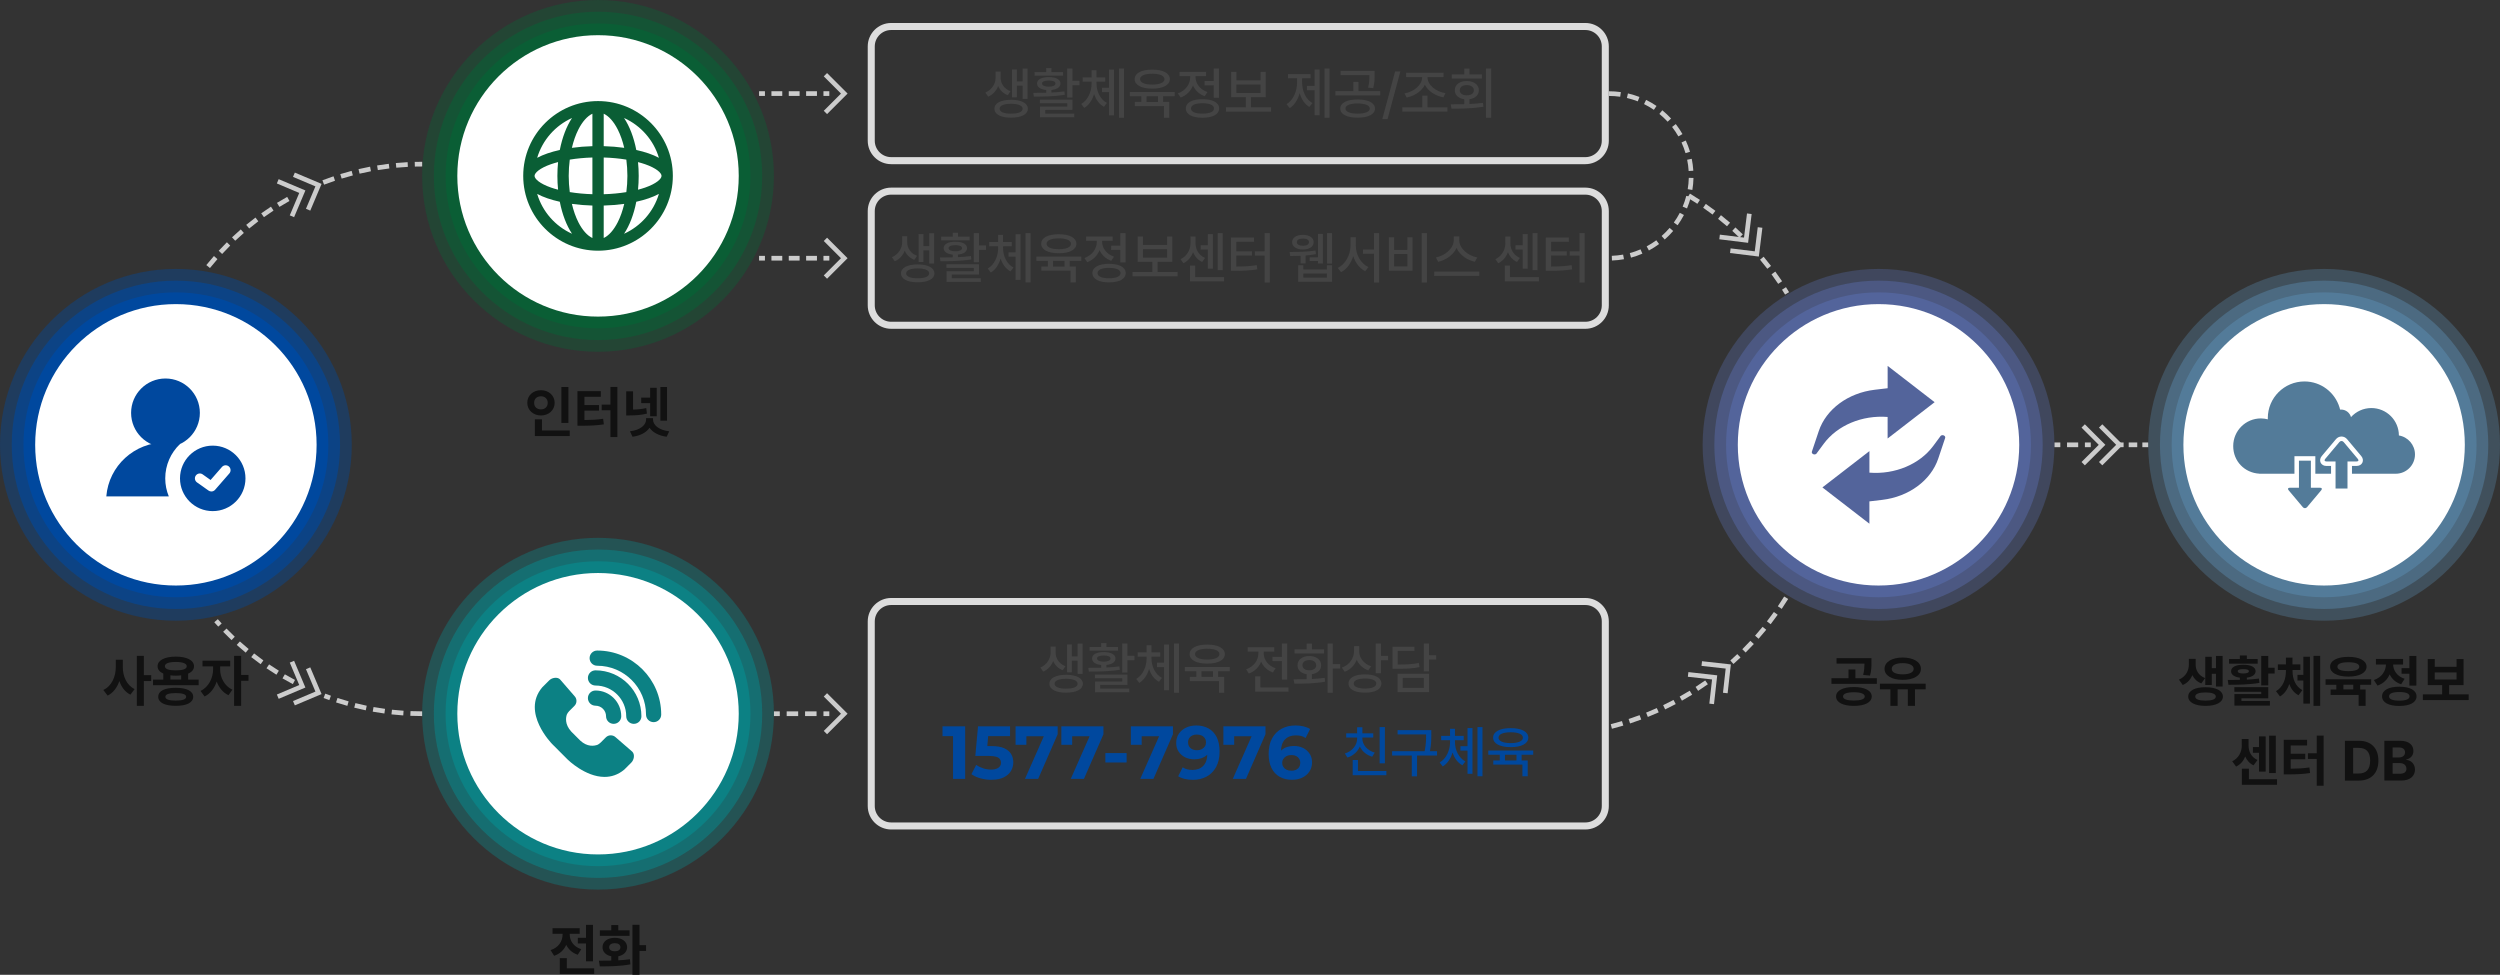<?xml version="1.0" encoding="UTF-8"?>
<svg id="_레이어_2" data-name="레이어 2" xmlns="http://www.w3.org/2000/svg" viewBox="0 0 1066 415.66">
  <rect x="0" y="0" width="1066" height="415.66" fill="#333333" stroke="none"/>
  <defs>
    <style>
      .cls-1 {
        fill: #ddd;
      }

      .cls-2 {
        fill: #fff;
      }

      .cls-3 {
        fill: #00489e;
      }

      .cls-4 {
        opacity: .6;
      }

      .cls-5 {
        fill: #537b99;
      }

      .cls-6 {
        fill: #0c8184;
      }

      .cls-7 {
        fill: #111;
      }

      .cls-8 {
        fill: #444;
      }

      .cls-9 {
        opacity: .4;
      }

      .cls-10 {
        fill: #ccc;
      }

      .cls-11 {
        fill: #53649b;
      }

      .cls-12 {
        fill: #0a5e35;
      }
    </style>
  </defs>
  <g id="_레이어_1-2" data-name="레이어 1">
    <g>
      <path class="cls-10" d="M687.32,310.74l-.5-1.94c1.6-.41,3.21-.86,4.78-1.33l.58,1.92c-1.59,.48-3.23,.93-4.85,1.35Zm7.74-2.26l-.62-1.9c1.57-.52,3.15-1.07,4.68-1.64l.7,1.87c-1.56,.58-3.16,1.14-4.76,1.67Zm7.58-2.76l-.74-1.86c1.52-.61,3.06-1.26,4.56-1.94l.82,1.82c-1.53,.69-3.09,1.35-4.64,1.97Zm7.38-3.24l-.86-1.8c1.48-.71,2.97-1.46,4.43-2.23l.94,1.77c-1.48,.78-3,1.55-4.5,2.27Zm7.16-3.72l-.98-1.74c1.42-.8,2.86-1.64,4.28-2.51l1.05,1.7c-1.43,.88-2.9,1.74-4.34,2.55Zm6.9-4.17l-1.09-1.68c1.38-.89,2.76-1.83,4.1-2.78l1.15,1.63c-1.37,.97-2.77,1.92-4.17,2.83Z"/>
      <path class="cls-10" d="M739.14,283.12l-1.33-1.49c1-.89,2-1.8,2.97-2.73l1.38,1.45c-.99,.94-2,1.87-3.02,2.77Zm5.19-4.88l-1.41-1.42c1.17-1.17,2.33-2.37,3.44-3.57l1.47,1.36c-1.13,1.22-2.31,2.44-3.5,3.63Zm5.53-5.87l-1.5-1.32c1.09-1.24,2.17-2.51,3.21-3.78l1.55,1.26c-1.05,1.29-2.15,2.58-3.26,3.84Zm5.14-6.21l-1.58-1.22c1.01-1.31,2.01-2.65,2.96-3.98l1.63,1.16c-.97,1.36-1.98,2.72-3,4.05Zm4.73-6.53l-1.66-1.12c.92-1.36,1.83-2.76,2.7-4.16l1.7,1.05c-.88,1.42-1.8,2.85-2.74,4.23Z"/>
      <path class="cls-10" d="M761.16,125.63c-.43-.71-.87-1.41-1.31-2.1l1.69-1.08c.45,.71,.89,1.42,1.33,2.13l-1.71,1.04Zm-2.94-4.59c-.92-1.36-1.88-2.73-2.85-4.06l1.61-1.18c.99,1.35,1.96,2.74,2.9,4.12l-1.66,1.12Zm-4.64-6.44c-1-1.29-2.04-2.59-3.11-3.86l1.53-1.28c1.08,1.29,2.14,2.61,3.16,3.93l-1.58,1.22Z"/>
      <path class="cls-10" d="M741.74,101.36c-1.02-.99-2.06-1.97-3.11-2.91l1.34-1.48c1.06,.96,2.12,1.95,3.16,2.96l-1.39,1.44Zm-5.34-4.88c-1.25-1.08-2.53-2.14-3.82-3.16l1.24-1.57c1.31,1.04,2.62,2.12,3.88,3.21l-1.31,1.51Zm-6.17-4.99c-1.31-.99-2.66-1.97-4.01-2.91l1.14-1.64c1.37,.95,2.75,1.95,4.08,2.96l-1.21,1.6Zm-6.48-4.58c-1.37-.9-2.78-1.79-4.19-2.65l1.03-1.71c1.44,.87,2.87,1.77,4.26,2.69l-1.1,1.67Z"/>
      <g>
        <rect class="cls-10" x="351.12" y="38.9" width="2.5" height="2"/>
        <path class="cls-10" d="M348.35,40.9h-4.62v-2h4.62v2Zm-7.4,0h-4.62v-2h4.62v2Zm-7.39,0h-4.62v-2h4.62v2Z"/>
        <rect class="cls-10" x="323.67" y="38.9" width="2.5" height="2"/>
      </g>
      <polygon class="cls-10" points="352.66 48.65 351.25 47.24 358.59 39.9 351.25 32.56 352.66 31.15 361.41 39.9 352.66 48.65"/>
      <g>
        <polygon class="cls-10" points="888.98 198.42 887.56 197 894.9 189.67 887.56 182.33 888.98 180.92 897.73 189.67 888.98 198.42"/>
        <polygon class="cls-10" points="896.42 198.42 895 197 902.34 189.67 895 182.33 896.42 180.92 905.17 189.67 896.42 198.42"/>
      </g>
      <g>
        <polygon class="cls-10" points="730.85 300.25 728.86 300.03 730.02 289.72 719.7 288.57 719.93 286.58 732.22 287.96 730.85 300.25"/>
        <polygon class="cls-10" points="736.66 295.61 734.68 295.39 735.83 285.08 725.52 283.93 725.74 281.94 738.04 283.31 736.66 295.61"/>
      </g>
      <g>
        <rect class="cls-10" x="351.12" y="109.1" width="2.5" height="2"/>
        <path class="cls-10" d="M348.35,111.1h-4.62v-2h4.62v2Zm-7.4,0h-4.62v-2h4.62v2Zm-7.39,0h-4.62v-2h4.62v2Z"/>
        <rect class="cls-10" x="323.67" y="109.1" width="2.5" height="2"/>
      </g>
      <g>
        <rect class="cls-10" x="889" y="188.67" width="2.5" height="2"/>
        <rect class="cls-10" x="881.38" y="188.67" width="4.76" height="2"/>
        <rect class="cls-10" x="876.02" y="188.67" width="2.5" height="2"/>
      </g>
      <g>
        <rect class="cls-10" x="913.5" y="188.67" width="2.5" height="2"/>
        <rect class="cls-10" x="907.68" y="188.67" width="3.64" height="2"/>
        <rect class="cls-10" x="903" y="188.67" width="2.5" height="2"/>
      </g>
      <polygon class="cls-10" points="352.66 118.85 351.25 117.44 358.59 110.1 351.25 102.76 352.66 101.35 361.41 110.1 352.66 118.85"/>
      <g>
        <rect class="cls-10" x="351.12" y="303.33" width="2.5" height="2"/>
        <path class="cls-10" d="M348.18,305.33h-4.9v-2h4.9v2Zm-7.84,0h-4.9v-2h4.9v2Z"/>
        <rect class="cls-10" x="330" y="303.33" width="2.5" height="2"/>
      </g>
      <polygon class="cls-10" points="352.66 313.08 351.25 311.67 358.59 304.33 351.25 297 352.66 295.58 361.41 304.33 352.66 313.08"/>
      <g class="cls-9">
        <circle class="cls-3" cx="75" cy="189.67" r="75"/>
      </g>
      <circle class="cls-3" cx="75" cy="189.67" r="65"/>
      <g class="cls-4">
        <circle class="cls-3" cx="75" cy="189.67" r="70"/>
      </g>
      <circle class="cls-2" cx="75" cy="189.67" r="60"/>
      <g>
        <path class="cls-7" d="M57.4,293.82l-1.8,2.39c-2.29-1.14-3.83-3.25-4.71-5.81-.94,2.75-2.58,5.02-4.99,6.21l-1.85-2.41c3.62-1.66,5.32-5.74,5.32-9.7v-3.19h3v3.19c-.01,3.82,1.62,7.68,5.04,9.33Zm.94-14.16h3v8.23h3.14v2.53h-3.14v10.57h-3v-21.33Z"/>
        <path class="cls-7" d="M84.7,292.16h-19.45v-2.39h4.38v-2.55c-1.56-.69-2.44-1.75-2.44-3.12,0-2.58,3.04-4.11,7.78-4.12,4.71,.01,7.75,1.55,7.76,4.12-.01,1.39-.91,2.46-2.51,3.14v2.53h4.48v2.39Zm-9.75,1.12c4.61-.01,7.41,1.36,7.43,3.82-.02,2.52-2.82,3.87-7.43,3.87s-7.48-1.35-7.48-3.87,2.8-3.83,7.48-3.82Zm.02-7.43c2.98,.01,4.66-.59,4.66-1.76s-1.69-1.83-4.66-1.83-4.69,.63-4.66,1.83c-.02,1.17,1.65,1.77,4.66,1.76Zm-.02,12.89c2.89,0,4.42-.55,4.43-1.64-.01-1.05-1.54-1.56-4.43-1.57-2.95,.01-4.44,.52-4.43,1.57-.01,1.09,1.48,1.64,4.43,1.64Zm2.3-8.98v-1.79c-.7,.09-1.46,.13-2.27,.13s-1.61-.05-2.32-.13v1.79h4.59Z"/>
        <path class="cls-7" d="M99.09,294.1l-1.66,2.34c-2.38-1.09-4.07-3.27-5.03-5.82-.95,2.81-2.71,5.2-5.17,6.36l-1.73-2.37c3.55-1.65,5.34-5.61,5.37-9.14v-1.31h-4.52v-2.44h11.81v2.44h-4.29v1.31c-.01,3.25,1.72,7,5.23,8.62Zm.73-14.44h3v8.13h3.14v2.51h-3.14v10.69h-3v-21.33Z"/>
      </g>
      <g>
        <path class="cls-7" d="M230.67,166.38c3.27-.01,5.82,2.24,5.84,5.37-.01,3.18-2.57,5.41-5.84,5.41s-5.84-2.24-5.84-5.41,2.55-5.38,5.84-5.37Zm0,8.18c1.62,0,2.87-1.03,2.88-2.81-.01-1.73-1.27-2.78-2.88-2.77-1.68-.01-2.93,1.03-2.91,2.77-.02,1.78,1.23,2.81,2.91,2.81Zm-2.6,4.24h3.02v4.76h11.84v2.39h-14.86v-7.15Zm14.3,1.55h-3v-15.33h3v15.33Z"/>
        <path class="cls-7" d="M246.23,166.78h9.96v2.41h-6.98v3.54h6.21v2.34h-6.21v4.03c2.96-.02,5.33-.13,7.97-.54l.3,2.39c-3.12,.47-5.91,.57-9.56,.59h-1.69v-14.77Zm17.02,19.59h-2.95v-11.44h-3.75v-2.41h3.75v-7.52h2.95v21.38Z"/>
        <path class="cls-7" d="M269.95,174.64c1.89-.04,3.7-.2,5.62-.64l.28,2.37c-2.54,.61-4.83,.76-7.41,.77h-1.43v-10.29h2.93v7.79Zm5.55,4.25v-.59h2.95v.59c-.01,2.23,2.31,4.48,6.91,5.02l-1.1,2.32c-3.46-.47-5.98-1.89-7.3-3.84-1.31,1.96-3.81,3.38-7.25,3.84l-1.1-2.32c4.57-.54,6.88-2.79,6.89-5.02Zm-2.09-9.35h3.82v-4.17h2.81v12.12h-2.81v-5.6h-3.82v-2.34Zm8.18-4.52h2.84v14.34h-2.84v-14.34Z"/>
      </g>
      <g>
        <path class="cls-7" d="M239.89,398.51v-.33h-4.29v-2.39h11.58v2.39h-4.24v.35c-.01,2.47,1.51,5.11,4.9,6.21l-1.48,2.37c-2.36-.77-3.98-2.32-4.91-4.23-.95,2.12-2.65,3.84-5.17,4.68l-1.52-2.44c3.53-1.1,5.12-3.88,5.13-6.61Zm-1.2,10.05h3v4.34h11.67v2.39h-14.67v-6.73Zm14.16,1.36h-2.98v-7.64h-3.49v-2.41h3.49v-5.51h2.98v15.56Z"/>
        <path class="cls-7" d="M260.64,409.59v-1.83c-2.26-.45-3.74-1.89-3.73-3.87-.01-2.38,2.14-4.01,5.25-4.01s5.23,1.63,5.25,4.01c-.02,1.98-1.52,3.43-3.77,3.87v1.72c1.69-.09,3.39-.23,4.97-.46l.19,2.18c-4.54,.84-9.43,.88-13.03,.87l-.4-2.44c1.56,0,3.38,0,5.27-.05Zm-4.85-12.89h4.85v-2.25h3v2.25h4.8v2.34h-12.66v-2.34Zm6.38,8.93c1.42,0,2.37-.61,2.37-1.73s-.95-1.72-2.37-1.73c-1.46,.01-2.43,.63-2.41,1.73-.01,1.12,.95,1.73,2.41,1.73Zm10.52-2.62h2.79v2.48h-2.79v10.17h-3.02v-21.33h3.02v8.67Z"/>
      </g>
      <g>
        <circle class="cls-3" cx="70.56" cy="176.05" r="14.66"/>
        <path class="cls-3" d="M90.71,190.02c-7.71,0-13.96,6.25-13.96,13.96s6.25,13.96,13.96,13.96,13.96-6.25,13.96-13.96-6.25-13.96-13.96-13.96Zm7.09,11.85l-6.09,6.98c-.41,.47-.99,.72-1.58,.72-.42,0-.84-.13-1.21-.39l-4.93-3.49c-.94-.67-1.17-1.98-.5-2.92,.67-.94,1.98-1.17,2.92-.5l3.38,2.4,4.85-5.56c.76-.87,2.09-.96,2.96-.2,.87,.76,.96,2.08,.2,2.96Z"/>
        <path class="cls-3" d="M70.46,203.98c0-5.73,2.39-10.9,6.23-14.59-1.96-.5-4.01-.77-6.12-.77-13.28,0-24.18,10.03-25.24,23.04h26.65c-.98-2.37-1.52-4.96-1.52-7.68Z"/>
      </g>
      <g class="cls-9">
        <circle class="cls-11" cx="801" cy="189.67" r="75"/>
      </g>
      <circle class="cls-11" cx="801" cy="189.67" r="65"/>
      <g class="cls-4">
        <circle class="cls-11" cx="801" cy="189.67" r="70"/>
      </g>
      <circle class="cls-2" cx="801" cy="189.67" r="60"/>
      <g>
        <path class="cls-7" d="M780.93,289.18h7.27v-3.73h2.95v3.73h9.14v2.41h-19.36v-2.41Zm17.18,7.8c-.02,2.52-2.95,4.02-7.62,4.01-4.63,.01-7.61-1.49-7.59-4.01-.01-2.55,2.96-4.03,7.59-4.03s7.59,1.48,7.62,4.03Zm-15-16.36h14.88v1.73c.01,1.7,.01,3.53-.61,5.72l-2.93-.28c.48-1.93,.54-3.38,.56-4.83h-11.91v-2.34Zm7.38,18.09c2.94,0,4.64-.59,4.64-1.73s-1.7-1.82-4.64-1.8c-2.94-.01-4.63,.62-4.62,1.8-.01,1.15,1.68,1.73,4.62,1.73Z"/>
        <path class="cls-7" d="M821.12,293.94h-4.57v7.05h-3.05v-7.05h-4.36v7.05h-3.07v-7.05h-4.48v-2.41h19.52v2.41Zm-9.82-13.57c4.58,.01,7.78,1.89,7.78,4.83s-3.2,4.7-7.78,4.69c-4.58,.01-7.75-1.82-7.73-4.69-.01-2.94,3.15-4.82,7.73-4.83Zm0,7.17c2.88-.01,4.69-.84,4.69-2.34s-1.8-2.43-4.69-2.44c-2.86,.01-4.68,.87-4.66,2.44-.01,1.5,1.8,2.33,4.66,2.34Z"/>
      </g>
      <g class="cls-9">
        <circle class="cls-12" cx="255" cy="75" r="75"/>
      </g>
      <circle class="cls-12" cx="255" cy="75" r="65"/>
      <g class="cls-4">
        <circle class="cls-12" cx="255" cy="75" r="70"/>
      </g>
      <circle class="cls-2" cx="255" cy="75" r="60"/>
      <g class="cls-9">
        <circle class="cls-6" cx="255" cy="304.33" r="75"/>
      </g>
      <circle class="cls-6" cx="255" cy="304.33" r="65"/>
      <g class="cls-4">
        <circle class="cls-6" cx="255" cy="304.33" r="70"/>
      </g>
      <circle class="cls-2" cx="255" cy="304.33" r="60"/>
      <g>
        <path class="cls-6" d="M278.7,307.93c-1.79,0-3.24-1.45-3.24-3.24,0-11.48-9.34-20.82-20.82-20.82-1.79,0-3.24-1.45-3.24-3.24s1.45-3.24,3.24-3.24c15.05,0,27.3,12.25,27.3,27.3,0,1.79-1.45,3.24-3.24,3.24Z"/>
        <path class="cls-6" d="M270.26,308.65c-1.79,0-3.24-1.45-3.24-3.24,0-7.22-5.88-13.1-13.1-13.1-1.79,0-3.24-1.45-3.24-3.24s1.45-3.24,3.24-3.24c10.8,0,19.58,8.78,19.58,19.58,0,1.79-1.45,3.24-3.24,3.24Z"/>
        <path class="cls-6" d="M261.66,308.65c-1.79,0-3.24-1.45-3.24-3.24,0-2.48-2.02-4.5-4.5-4.5-1.79,0-3.24-1.45-3.24-3.24s1.45-3.24,3.24-3.24c6.06,0,10.98,4.93,10.98,10.98,0,1.79-1.45,3.24-3.24,3.24Z"/>
        <path class="cls-6" d="M269.66,320.57l-7.1-6.16c-1.19-1.15-3.07-1.16-4.22,0l-2.2,2.2c-.52,.48-.99,.82-1.34,.97-1.46,.53-4.36,1.01-7.4-1.82l-3.77-3.77c-2.98-3.21-2.31-6.25-1.91-7.35,.19-.44,.52-.91,.97-1.4l2.25-2.25c1.15-1.15,1.16-3.02,.03-4.18l-6.15-7.09-.06-.06c-.51-.51-1.35-.75-2.31-.62-.86,.11-1.71,.51-2.27,1.08l-2.97,2.97-.06,.07c-8.92,10.66,4.18,23.98,4.31,24.11l6.6,6.61c.1,.1,7.52,7.4,15.73,7.4,2.8,0,5.7-.85,8.42-3.13l2.99-2.99c.56-.56,.96-1.41,1.08-2.27h0c.12-.94-.1-1.76-.63-2.32Z"/>
      </g>
      <g>
        <path class="cls-11" d="M824.93,171.5l-20.04-15.48v9.52l-5.49,.65c-11.37,1.35-20.73,8.26-23.88,17.63l-2.89,8.62c-.45,.97,.97,1.78,1.85,1.06l3.16-4.28c5.81-7.86,16.35-12.28,27.24-11.43h0v9.19l20.04-15.48Z"/>
        <path class="cls-11" d="M777.07,207.83l20.04,15.48v-9.52l5.49-.65c11.37-1.35,20.73-8.26,23.88-17.63l2.89-8.62c.45-.97-.97-1.78-1.85-1.06l-3.16,4.28c-5.81,7.86-16.35,12.28-27.24,11.43h0v-9.19l-20.04,15.48Z"/>
      </g>
      <g class="cls-9">
        <circle class="cls-5" cx="991" cy="189.67" r="75"/>
      </g>
      <circle class="cls-5" cx="991" cy="189.67" r="65"/>
      <g class="cls-4">
        <circle class="cls-5" cx="991" cy="189.67" r="70"/>
      </g>
      <circle class="cls-2" cx="991" cy="189.67" r="60"/>
      <g>
        <path class="cls-7" d="M940.25,289.14l-1.59,2.27c-1.83-.69-3.08-1.96-3.84-3.53-.77,1.84-2.11,3.38-4.1,4.21l-1.62-2.3c3.01-1.32,4.22-3.95,4.22-6.33v-2.51h2.91v2.51c0,2.31,1.2,4.58,4.03,5.67Zm.19,3.89c4.5-.01,7.38,1.49,7.41,3.98-.02,2.47-2.91,4-7.41,3.98-4.52,.01-7.39-1.51-7.38-3.98-.01-2.5,2.86-4,7.38-3.98Zm0,5.72c2.78,0,4.38-.59,4.38-1.73s-1.61-1.76-4.38-1.76-4.41,.6-4.38,1.76c-.02,1.15,1.58,1.73,4.38,1.73Zm-.12-18.68h2.79v4.83h1.78v-5.2h2.84v13.03h-2.84v-5.41h-1.78v4.76h-2.79v-12Z"/>
        <path class="cls-7" d="M955.08,289.9v-.94c-2.33-.29-3.76-1.25-3.75-2.78-.01-1.73,2.04-2.75,5.23-2.74,3.16-.01,5.21,1.01,5.23,2.74-.01,1.51-1.43,2.47-3.73,2.77v.84c1.76-.09,3.5-.23,5.16-.45l.21,1.85c-4.55,.76-9.49,.8-13.22,.8l-.3-2.06c1.56,0,3.33,0,5.18-.04Zm-4.62-8.89h4.62v-1.52h2.98v1.52h4.62v1.99h-12.21v-1.99Zm2.27,11.98h14.46v4.78h-11.44v1.1h12.14v1.99h-15.14v-4.9h11.44v-.98h-11.46v-1.99Zm3.82-5.81c1.5-.01,2.36-.34,2.37-.98-.01-.62-.87-.89-2.37-.89s-2.38,.27-2.37,.89c-.01,.64,.84,.97,2.37,.98Zm10.64-2.46h2.72v2.48h-2.72v5.04h-3v-12.56h3v5.04Z"/>
        <path class="cls-7" d="M981.73,294.27l-1.64,2.18c-1.92-.98-3.2-2.71-3.95-4.78-.74,2.26-2.02,4.17-3.95,5.3l-1.71-2.25c3.08-1.78,4.22-5.26,4.24-8.55v-.49h-3.45v-2.39h3.45v-2.88h2.79v2.88h3.38v2.39h-3.35v.49c0,3.23,1.16,6.48,4.2,8.11Zm-2.09-6.52h2.51v-7.73h2.81v19.99h-2.81v-9.82h-2.51v-2.44Zm6.84-8.09h2.84v21.33h-2.84v-21.33Z"/>
        <path class="cls-7" d="M1011.07,291.99h-4.69v1.99h2.32v7.01h-2.98v-4.66h-11.95v-2.34h2.44v-1.99h-4.59v-2.37h19.45v2.37Zm-9.73-11.91c4.69-.01,7.75,1.59,7.76,4.2-.01,2.61-3.07,4.22-7.76,4.22s-7.78-1.61-7.78-4.22,3.06-4.21,7.78-4.2Zm0,6.09c2.94,0,4.66-.63,4.66-1.9s-1.72-1.89-4.66-1.88c-2.99-.01-4.69,.64-4.66,1.88-.02,1.27,1.68,1.9,4.66,1.9Zm2.09,7.8v-1.99h-4.2v1.99h4.2Z"/>
        <path class="cls-7" d="M1017.38,283.35h-4.29v-2.39h11.58v2.39h-4.24c.06,2.48,1.58,4.99,4.9,6.09l-1.48,2.34c-2.34-.76-3.97-2.31-4.9-4.22-.94,2.17-2.65,3.91-5.18,4.78l-1.55-2.37c3.49-1.17,5.09-3.96,5.16-6.63Zm5.67,9.45c4.56,.01,7.35,1.54,7.36,4.12-.01,2.59-2.8,4.1-7.36,4.1s-7.34-1.51-7.34-4.1,2.79-4.11,7.34-4.12Zm0,5.95c2.84,0,4.37-.61,4.38-1.83-.01-1.23-1.55-1.84-4.38-1.83-2.82-.01-4.36,.6-4.36,1.83s1.54,1.83,4.36,1.83Zm7.29-6.42h-2.98v-5.04h-3.33v-2.41h3.33v-5.2h2.98v12.66Z"/>
        <path class="cls-7" d="M1052.63,298.51h-19.52v-2.44h8.23v-3.94h-6.16v-11.11h3v3.3h9.3v-3.3h2.98v11.11h-6.14v3.94h8.32v2.44Zm-5.16-8.77v-3.02h-9.3v3.02h9.3Z"/>
        <path class="cls-7" d="M955.88,317.89v-2.79h2.91v2.79c-.01,2.46,1.05,4.91,3.8,6.16l-1.66,2.3c-1.71-.8-2.86-2.14-3.56-3.77-.75,1.86-2.03,3.41-3.91,4.29l-1.64-2.27c2.91-1.39,4.08-4.18,4.08-6.7Zm.05,9.87h3v4.48h12v2.39h-15v-6.87Zm4.71-9.21h2.6v-4.55h2.84v15h-2.84v-8.02h-2.6v-2.44Zm9.75,11.09h-2.84v-15.96h2.84v15.96Z"/>
        <path class="cls-7" d="M973.78,315.45h9.96v2.41h-6.98v3.54h6.21v2.34h-6.21v4.03c2.96-.02,5.33-.13,7.97-.54l.3,2.39c-3.12,.47-5.91,.57-9.56,.59h-1.69v-14.77Zm17.02,19.59h-2.95v-11.44h-3.75v-2.41h3.75v-7.52h2.95v21.38Z"/>
        <path class="cls-7" d="M999.87,332.84v-16.97h6.05c5.11,0,8.24,3.18,8.23,8.46,.01,5.31-3.12,8.51-8.3,8.51h-5.98Zm5.84-3.02c3.23,0,4.92-1.68,4.92-5.48s-1.69-5.44-4.9-5.44h-2.34v10.92h2.32Z"/>
        <path class="cls-7" d="M1016.7,315.87h6.75c3.74,0,5.64,1.8,5.62,4.36,.01,1.99-1.3,3.25-3.05,3.63v.16c1.91,.09,3.71,1.62,3.73,4.12-.01,2.7-2.03,4.69-5.86,4.69h-7.2v-16.97Zm6.23,7.1c1.48,.01,2.59-.82,2.58-2.18,.01-1.23-.9-2.06-2.51-2.06h-2.79v4.24h2.72Zm.26,6.96c2.04,.01,2.92-.83,2.91-2.11,.01-1.43-1.08-2.44-2.81-2.44h-3.07v4.55h2.98Z"/>
      </g>
      <g>
        <path class="cls-5" d="M1022.89,185.69c-.02-6.47-5.27-11.7-11.74-11.7-3.45,0-6.53,1.49-8.69,3.86-.51-1.85-2.2-3.21-4.22-3.21-.14,0-.28,0-.42,.02-.08-.33-.17-.66-.27-.99-1.97-6.38-7.9-11.02-14.93-11.02-8.63,0-15.63,7-15.63,15.63,0,.18,0,.35,.01,.52-.95-.24-1.94-.39-2.96-.39-6.51,0-11.8,5.28-11.8,11.8s4.92,11.41,11.11,11.76v.04h15v-7.49h8.91v7.49h6.7v-3.33h-1.99c-1.13,0-2.05-.53-2.46-1.43-.41-.89-.23-1.94,.5-2.8l6.04-7.19c.6-.72,1.47-1.13,2.37-1.13s1.77,.41,2.37,1.13l6.04,7.19c.73,.86,.91,1.91,.5,2.8-.41,.89-1.33,1.42-2.46,1.42h-1.99v3.33h18.66c4.54,0,8.21-3.68,8.21-8.22,0-4.08-2.97-7.45-6.86-8.1"/>
        <path class="cls-5" d="M989.26,207.97h-3.9v-11.55h-5.09v11.55h-3.9c-.77,0-1,.49-.5,1.08l6.04,7.19c.25,.3,.58,.45,.91,.45s.66-.15,.91-.45l6.04-7.19c.5-.59,.27-1.08-.5-1.08"/>
        <path class="cls-5" d="M1005.37,195.68l-6.04-7.19c-.25-.3-.58-.45-.91-.45s-.66,.15-.91,.45l-6.04,7.19c-.5,.59-.27,1.08,.5,1.08h3.91v11.55h5.09v-11.55h3.91c.77,0,1-.49,.5-1.08"/>
      </g>
      <path class="cls-12" d="M255,43.1c-17.59,0-31.9,14.31-31.9,31.9s14.31,31.9,31.9,31.9,31.9-14.31,31.9-31.9-14.31-31.9-31.9-31.9m20.06,36.89c-.94,.33-1.96,.62-3.01,.9,.19-1.9,.29-3.87,.29-5.89s-.1-3.98-.29-5.88c1.05,.28,2.07,.57,3.01,.9,4.85,1.69,7.02,3.72,7.02,4.98s-2.17,3.3-7.02,4.99m-47.13-4.99c0-1.26,2.17-3.3,7.02-4.99,.94-.33,1.96-.62,3.01-.9-.19,1.9-.29,3.87-.29,5.88s.1,3.98,.29,5.89c-1.05-.27-2.07-.57-3.01-.9-4.85-1.69-7.02-3.72-7.02-4.99m14.57,0c0-2.37,.16-4.69,.45-6.93,3.01-.49,6.26-.8,9.65-.9v15.65c-3.39-.1-6.64-.41-9.65-.9-.28-2.24-.45-4.55-.45-6.93m14.92-26.5c2.17,1.01,4.27,3.34,5.99,6.74,1.16,2.29,2.08,4.94,2.76,7.81-2.82-.39-5.77-.62-8.75-.71v-13.85Zm-4.82,0v13.85c-2.97,.08-5.92,.32-8.75,.71,.68-2.87,1.6-5.52,2.76-7.81,1.72-3.4,3.82-5.73,5.99-6.74m0,39.15v13.85c-2.17-1.01-4.27-3.35-5.99-6.74-1.16-2.29-2.08-4.94-2.76-7.81,2.82,.39,5.77,.62,8.75,.71m4.82,13.85v-13.85c2.97-.08,5.92-.32,8.75-.71-.68,2.87-1.6,5.52-2.76,7.81-1.72,3.39-3.82,5.73-5.99,6.74m0-18.68v-15.65c3.39,.1,6.64,.41,9.65,.9,.28,2.24,.45,4.55,.45,6.93s-.16,4.69-.45,6.93c-3.01,.49-6.26,.8-9.65,.9m23.54-15.52c-2.61-1.41-5.93-2.53-9.65-3.35-1.05-5.4-2.86-10.09-5.21-13.64,7.12,3.21,12.61,9.41,14.86,16.99m-37.05-16.99c-2.35,3.55-4.15,8.24-5.21,13.64-3.72,.82-7.04,1.94-9.65,3.35,2.25-7.58,7.74-13.78,14.86-16.99m-14.86,32.37c2.61,1.41,5.93,2.53,9.65,3.35,1.05,5.41,2.86,10.09,5.21,13.65-7.12-3.21-12.61-9.41-14.86-17m37.05,17c2.35-3.55,4.16-8.24,5.21-13.65,3.72-.82,7.04-1.93,9.65-3.35-2.25,7.58-7.74,13.78-14.86,17"/>
      <path class="cls-1" d="M676,12.8c3.86,0,7,3.14,7,7V60c0,3.86-3.14,7-7,7H380c-3.86,0-7-3.14-7-7V19.8c0-3.86,3.14-7,7-7h296m0-3H380c-5.52,0-10,4.48-10,10V60c0,5.52,4.48,10,10,10h296c5.52,0,10-4.48,10-10V19.8c0-5.52-4.48-10-10-10h0Z"/>
      <g>
        <path class="cls-8" d="M430.87,38.89l-1.17,1.71c-1.96-.75-3.33-2.18-4.08-3.9-.77,1.95-2.2,3.63-4.24,4.51l-1.22-1.73c2.84-1.23,4.36-3.9,4.36-6.23v-2.72h2.16v2.72c0,2.3,1.46,4.62,4.2,5.65Zm.26,3.66c4.38,.01,7.14,1.43,7.15,3.82-.01,2.39-2.77,3.81-7.15,3.8-4.39,.01-7.12-1.41-7.1-3.8-.02-2.39,2.71-3.81,7.1-3.82Zm0,5.91c3.05,.02,4.91-.75,4.92-2.09-.01-1.35-1.88-2.12-4.92-2.11-3.06-.01-4.92,.76-4.9,2.11-.02,1.34,1.84,2.11,4.9,2.09Zm.4-18.84h2.06v5.09h2.46v-5.46h2.11v12.91h-2.11v-5.62h-2.46v4.97h-2.06v-11.88Z"/>
        <path class="cls-8" d="M446.1,39.54v-1.18c-2.41-.22-3.91-1.2-3.89-2.77-.02-1.71,1.95-2.72,4.99-2.72s4.98,1.01,4.99,2.72c-.01,1.56-1.49,2.53-3.87,2.77v1.09c1.88-.08,3.77-.23,5.53-.48l.19,1.45c-4.51,.74-9.5,.77-13.2,.77l-.23-1.59c1.63,0,3.52-.01,5.48-.06Zm-4.95-8.82h4.95v-1.69h2.23v1.69h4.95v1.55h-12.12v-1.55Zm2.25,11.77h13.88v4.38h-11.6v1.59h12.38v1.55h-14.6v-4.57h11.62v-1.41h-11.67v-1.55Zm3.8-5.53c1.77,0,2.87-.52,2.86-1.36,.01-.81-1.09-1.27-2.86-1.27s-2.88,.46-2.88,1.27,1.09,1.36,2.88,1.36Zm10.08-2.51h3v1.9h-3v5.25h-2.23v-12.38h2.23v5.23Z"/>
        <path class="cls-8" d="M471.97,43.89l-1.24,1.64c-2.04-1.08-3.45-3.08-4.21-5.46-.75,2.54-2.16,4.73-4.18,5.95l-1.31-1.69c2.91-1.69,4.41-5.29,4.43-8.67v-.84h-3.8v-1.83h3.8v-3.02h2.09v3.02h3.73v1.83h-3.73v.84c0,3.3,1.54,6.67,4.43,8.23Zm-2.09-6.49h3.02v-7.73h2.11v19.5h-2.11v-9.91h-3.02v-1.85Zm7.27-8.18h2.13v21h-2.13V29.21Z"/>
        <path class="cls-8" d="M500.91,41.03h-4.95v2.44h2.6v6.75h-2.25v-4.99h-12.42v-1.76h2.77v-2.44h-4.9v-1.8h19.15v1.8Zm-9.59-11.34c4.58-.01,7.49,1.51,7.5,4.05-.01,2.53-2.92,4.07-7.5,4.05-4.59,.01-7.51-1.52-7.5-4.05-.01-2.54,2.91-4.07,7.5-4.05Zm0,6.38c3.21,0,5.21-.86,5.2-2.32,.01-1.45-1.99-2.31-5.2-2.3-3.23-.01-5.21,.84-5.2,2.3-.01,1.46,1.97,2.32,5.2,2.32Zm2.46,7.41v-2.44h-4.9v2.44h4.9Z"/>
        <path class="cls-8" d="M507.51,32.94v-.47h-4.55v-1.8h11.32v1.8h-4.5v.45c-.01,2.66,1.89,5.25,5.06,6.33l-1.15,1.76c-2.36-.81-4.09-2.5-5-4.57-.91,2.34-2.75,4.23-5.26,5.16l-1.17-1.78c3.26-1.14,5.26-3.97,5.25-6.87Zm5.23,9.35c4.39,.01,7.09,1.46,7.1,3.96-.01,2.5-2.71,3.95-7.1,3.96-4.42-.01-7.11-1.46-7.1-3.96-.01-2.5,2.68-3.95,7.1-3.96Zm0,6.16c3.06,.02,4.89-.79,4.9-2.2-.01-1.43-1.84-2.24-4.9-2.23-3.08-.01-4.91,.8-4.9,2.23-.01,1.42,1.82,2.23,4.9,2.2Zm7.03-6.75h-2.23v-5.32h-3.91v-1.83h3.91v-5.34h2.23v12.49Z"/>
        <path class="cls-8" d="M541.98,47.61h-19.22v-1.85h8.46v-4.31h-6.26v-10.8h2.23v3.61h10.31v-3.61h2.2v10.8h-6.28v4.31h8.55v1.85Zm-4.48-7.97v-3.59h-10.31v3.59h10.31Z"/>
        <path class="cls-8" d="M553.08,35.07v-1.69h-3.87v-1.8h9.61v1.8h-3.61v1.69c0,3.59,1.45,7.18,4.41,8.88l-1.34,1.64c-2-1.2-3.38-3.34-4.11-5.87-.75,2.74-2.18,5.09-4.23,6.36l-1.36-1.66c2.98-1.79,4.49-5.61,4.5-9.35Zm4.2,1.57h3.26v-6.98h2.11v19.5h-2.11v-10.69h-3.26v-1.83Zm9.63,13.57h-2.13V29.21h2.13v21Z"/>
        <path class="cls-8" d="M569.41,38.87h7.66v-3.94h2.18v3.94h9.26v1.8h-19.1v-1.8Zm16.88,7.43c-.01,2.44-2.88,3.88-7.43,3.87-4.5,.01-7.38-1.43-7.38-3.87s2.88-3.89,7.38-3.89,7.42,1.44,7.43,3.89Zm-14.65-16.05h14.48v1.76c.01,1.68,.01,3.41-.59,5.58l-2.18-.23c.56-2.14,.56-3.69,.56-5.32h-12.28v-1.78Zm7.22,18.21c3.21-.01,5.2-.8,5.23-2.16-.02-1.38-2.02-2.19-5.23-2.2-3.18,.01-5.18,.82-5.16,2.2-.02,1.36,1.98,2.14,5.16,2.16Z"/>
        <path class="cls-8" d="M591.65,50.78h-2.23l5.46-20.32h2.23l-5.46,20.32Z"/>
        <path class="cls-8" d="M617.19,47.59h-19.22v-1.83h8.48v-4.97h2.23v4.97h8.51v1.83Zm-10.8-14.55v-.19h-6.82v-1.83h15.96v1.83h-6.82v.19c0,3.22,3.64,6.08,7.64,6.7l-.89,1.76c-3.4-.63-6.53-2.6-7.9-5.37-1.35,2.8-4.45,4.8-7.78,5.46l-.91-1.76c3.9-.66,7.52-3.57,7.52-6.8Z"/>
        <path class="cls-8" d="M624.36,44.42v-2.11c-2.45-.33-4.04-1.77-4.03-3.82-.01-2.37,2.05-3.93,5.09-3.94,3.07,.01,5.17,1.57,5.18,3.94-.01,2.03-1.59,3.46-4.03,3.81v2.04c1.95-.09,3.91-.23,5.77-.48l.16,1.66c-4.66,.77-9.75,.83-13.59,.82l-.3-1.85c1.73-.01,3.7-.02,5.77-.07Zm-5.32-12.7h5.32v-2.46h2.23v2.46h5.27v1.78h-12.82v-1.78Zm6.38,8.93c1.82,.01,3.05-.82,3.05-2.16s-1.23-2.2-3.05-2.2-3,.86-2.98,2.2c-.02,1.34,1.22,2.17,2.98,2.16Zm10.43,9.56h-2.23V29.21h2.23v21Z"/>
      </g>
      <path class="cls-1" d="M676,83c3.86,0,7,3.14,7,7v40.2c0,3.86-3.14,7-7,7H380c-3.86,0-7-3.14-7-7v-40.2c0-3.86,3.14-7,7-7h296m0-3H380c-5.52,0-10,4.48-10,10v40.2c0,5.52,4.48,10,10,10h296c5.52,0,10-4.48,10-10v-40.2c0-5.52-4.48-10-10-10h0Z"/>
      <g>
        <path class="cls-8" d="M391.03,109.09l-1.17,1.71c-1.96-.75-3.33-2.18-4.08-3.9-.77,1.95-2.2,3.63-4.24,4.51l-1.22-1.73c2.84-1.23,4.36-3.9,4.36-6.23v-2.72h2.16v2.72c0,2.3,1.46,4.62,4.2,5.65Zm.26,3.66c4.38,.01,7.14,1.43,7.15,3.82-.01,2.39-2.77,3.81-7.15,3.8-4.39,.01-7.12-1.41-7.1-3.8-.02-2.39,2.71-3.81,7.1-3.82Zm0,5.91c3.05,.02,4.91-.75,4.92-2.09-.01-1.35-1.88-2.12-4.92-2.11-3.06-.01-4.92,.76-4.9,2.11-.02,1.34,1.84,2.11,4.9,2.09Zm.4-18.84h2.06v5.09h2.46v-5.46h2.11v12.91h-2.11v-5.62h-2.46v4.97h-2.06v-11.88Z"/>
        <path class="cls-8" d="M406.26,109.74v-1.18c-2.41-.22-3.91-1.2-3.89-2.77-.02-1.71,1.95-2.72,4.99-2.72s4.98,1.01,4.99,2.72c-.01,1.56-1.49,2.53-3.87,2.77v1.09c1.88-.08,3.77-.23,5.53-.48l.19,1.45c-4.51,.74-9.5,.77-13.2,.77l-.23-1.59c1.63,0,3.52-.01,5.48-.06Zm-4.95-8.82h4.95v-1.69h2.23v1.69h4.95v1.55h-12.12v-1.55Zm2.25,11.77h13.88v4.38h-11.6v1.59h12.38v1.55h-14.6v-4.57h11.62v-1.41h-11.67v-1.55Zm3.8-5.53c1.77,0,2.87-.52,2.86-1.36,.01-.81-1.09-1.27-2.86-1.27s-2.88,.46-2.88,1.27,1.09,1.36,2.88,1.36Zm10.08-2.51h3v1.9h-3v5.25h-2.23v-12.38h2.23v5.23Z"/>
        <path class="cls-8" d="M432.12,114.08l-1.24,1.64c-2.04-1.08-3.45-3.08-4.21-5.46-.75,2.54-2.16,4.73-4.18,5.95l-1.31-1.69c2.91-1.69,4.41-5.29,4.43-8.67v-.84h-3.8v-1.83h3.8v-3.02h2.09v3.02h3.73v1.83h-3.73v.84c0,3.3,1.54,6.67,4.43,8.23Zm-2.09-6.49h3.02v-7.73h2.11v19.5h-2.11v-9.91h-3.02v-1.85Zm7.27-8.18h2.13v21h-2.13v-21Z"/>
        <path class="cls-8" d="M461.06,111.22h-4.95v2.44h2.6v6.75h-2.25v-4.99h-12.42v-1.76h2.77v-2.44h-4.9v-1.8h19.15v1.8Zm-9.59-11.34c4.58-.01,7.49,1.51,7.5,4.05-.01,2.53-2.92,4.07-7.5,4.05-4.59,.01-7.51-1.52-7.5-4.05-.01-2.54,2.91-4.07,7.5-4.05Zm0,6.38c3.21,0,5.21-.86,5.2-2.32,.01-1.45-1.99-2.31-5.2-2.3-3.23-.01-5.21,.84-5.2,2.3-.01,1.46,1.97,2.32,5.2,2.32Zm2.46,7.41v-2.44h-4.9v2.44h4.9Z"/>
        <path class="cls-8" d="M467.67,103.14v-.47h-4.55v-1.8h11.32v1.8h-4.5v.45c-.01,2.66,1.89,5.25,5.06,6.33l-1.15,1.76c-2.36-.81-4.09-2.5-5-4.57-.91,2.34-2.75,4.23-5.26,5.16l-1.17-1.78c3.26-1.14,5.26-3.97,5.25-6.87Zm5.23,9.35c4.39,.01,7.09,1.46,7.1,3.96-.01,2.5-2.71,3.95-7.1,3.96-4.42-.01-7.11-1.46-7.1-3.96-.01-2.5,2.68-3.95,7.1-3.96Zm0,6.16c3.06,.02,4.89-.79,4.9-2.2-.01-1.43-1.84-2.24-4.9-2.23-3.08-.01-4.91,.8-4.9,2.23-.01,1.42,1.82,2.23,4.9,2.2Zm7.03-6.75h-2.23v-5.32h-3.91v-1.83h3.91v-5.34h2.23v12.49Z"/>
        <path class="cls-8" d="M502.14,117.81h-19.22v-1.85h8.46v-4.31h-6.26v-10.8h2.23v3.61h10.31v-3.61h2.2v10.8h-6.28v4.31h8.55v1.85Zm-4.48-7.97v-3.59h-10.31v3.59h10.31Z"/>
        <path class="cls-8" d="M507.62,103.87v-3h2.16v3c0,2.46,1.37,4.95,4.05,6.12l-1.24,1.71c-1.86-.86-3.15-2.36-3.86-4.17-.76,2.02-2.14,3.77-4.11,4.71l-1.24-1.71c2.77-1.31,4.25-4.17,4.24-6.66Zm-.21,9.38h2.2v4.92h12.33v1.8h-14.53v-6.73Zm4.55-8.67h3.07v-4.78h2.13v14.77h-2.13v-8.16h-3.07v-1.83Zm9.38,10.59h-2.11v-15.75h2.11v15.75Z"/>
        <path class="cls-8" d="M524.89,101.29h9.82v1.8h-7.57v4.08h6.68v1.78h-6.68v4.69c3.52,0,5.95-.11,8.74-.59l.23,1.8c-3.06,.49-5.7,.62-9.59,.63h-1.64v-14.2Zm16.55,19.17h-2.2v-11.46h-4.17v-1.83h4.17v-7.76h2.2v21.05Z"/>
        <path class="cls-8" d="M560.94,106.84l.16,1.52c-1.37,.28-2.88,.47-4.38,.59v3.35h-2.16v-3.22c-1.65,.07-3.2,.08-4.43,.08l-.21-1.71c2.85,0,7.54-.06,11.02-.61Zm-5.39-6.7c2.74,.01,4.61,1.2,4.59,3.12,.01,1.92-1.85,3.13-4.59,3.14-2.75-.01-4.61-1.22-4.59-3.14-.01-1.92,1.84-3.11,4.59-3.12Zm0,4.66c1.57,0,2.6-.56,2.6-1.55s-1.03-1.55-2.6-1.52c-1.59-.02-2.58,.55-2.58,1.52s.98,1.55,2.58,1.55Zm-1.99,8.32h2.18v1.78h10.05v-1.78h2.2v7.03h-14.44v-7.03Zm12.23,5.27v-1.76h-10.05v1.76h10.05Zm-7.34-8.65h3.54v-9.98h2.11v12.59h-2.11v-1.05h-3.54v-1.55Zm9.54,2.65h-2.13v-12.98h2.13v12.98Z"/>
        <path class="cls-8" d="M583.49,113.87l-1.36,1.78c-2.38-1.2-4.18-3.56-5.11-6.43-.93,3.02-2.75,5.58-5.18,6.83l-1.41-1.8c3.26-1.56,5.43-5.6,5.44-9.49v-3.59h2.25v3.59c0,3.84,2.16,7.68,5.37,9.12Zm-2.32-7.48h4.69v-6.98h2.2v21.05h-2.2v-12.26h-4.69v-1.8Z"/>
        <path class="cls-8" d="M592.22,101.17h2.23v5.39h5.65v-5.39h2.2v14.25h-10.08v-14.25Zm7.88,12.42v-5.27h-5.65v5.27h5.65Zm8.34,6.87h-2.23v-21.05h2.23v21.05Z"/>
        <path class="cls-8" d="M611.55,115.8h19.22v1.85h-19.22v-1.85Zm18.35-6.02l-1.03,1.85c-3.36-.73-6.45-2.93-7.8-5.88-1.38,2.94-4.46,5.13-7.83,5.88l-.98-1.85c3.98-.75,7.61-3.96,7.62-7.38v-1.59h2.34v1.59c0,3.42,3.64,6.66,7.69,7.38Z"/>
        <path class="cls-8" d="M641.87,103.87v-3h2.16v3c0,2.46,1.37,4.95,4.05,6.12l-1.24,1.71c-1.86-.86-3.15-2.36-3.86-4.17-.76,2.02-2.14,3.77-4.11,4.71l-1.24-1.71c2.77-1.31,4.25-4.17,4.24-6.66Zm-.21,9.38h2.2v4.92h12.33v1.8h-14.53v-6.73Zm4.55-8.67h3.07v-4.78h2.13v14.77h-2.13v-8.16h-3.07v-1.83Zm9.38,10.59h-2.11v-15.75h2.11v15.75Z"/>
        <path class="cls-8" d="M659.14,101.29h9.82v1.8h-7.57v4.08h6.68v1.78h-6.68v4.69c3.52,0,5.95-.11,8.74-.59l.23,1.8c-3.06,.49-5.7,.62-9.59,.63h-1.64v-14.2Zm16.55,19.17h-2.2v-11.46h-4.17v-1.83h4.17v-7.76h2.2v21.05Z"/>
      </g>
      <g>
        <path class="cls-1" d="M676,257.98c3.86,0,7,3.14,7,7v78.71c0,3.86-3.14,7-7,7H380c-3.86,0-7-3.14-7-7v-78.71c0-3.86,3.14-7,7-7h296m0-3H380c-5.52,0-10,4.48-10,10v78.71c0,5.52,4.48,10,10,10h296c5.52,0,10-4.48,10-10v-78.71c0-5.52-4.48-10-10-10h0Z"/>
        <g>
          <path class="cls-8" d="M454.32,284.07l-1.17,1.71c-1.96-.75-3.33-2.18-4.08-3.9-.77,1.95-2.2,3.63-4.24,4.51l-1.22-1.73c2.84-1.23,4.36-3.9,4.36-6.23v-2.72h2.16v2.72c0,2.3,1.46,4.62,4.2,5.65Zm.26,3.66c4.38,.01,7.14,1.43,7.15,3.82-.01,2.39-2.77,3.81-7.15,3.8-4.39,.01-7.12-1.41-7.1-3.8-.02-2.39,2.71-3.81,7.1-3.82Zm0,5.91c3.05,.02,4.91-.75,4.92-2.09-.01-1.35-1.88-2.12-4.92-2.11-3.06-.01-4.92,.76-4.9,2.11-.02,1.34,1.84,2.11,4.9,2.09Zm.4-18.84h2.06v5.09h2.46v-5.46h2.11v12.91h-2.11v-5.62h-2.46v4.97h-2.06v-11.88Z"/>
          <path class="cls-8" d="M469.55,284.71v-1.18c-2.41-.22-3.91-1.2-3.89-2.77-.02-1.71,1.95-2.72,4.99-2.72s4.98,1.01,4.99,2.72c-.01,1.56-1.49,2.53-3.87,2.77v1.09c1.88-.08,3.77-.23,5.53-.48l.19,1.45c-4.51,.74-9.5,.77-13.2,.77l-.23-1.59c1.63,0,3.52-.01,5.48-.06Zm-4.95-8.82h4.95v-1.69h2.23v1.69h4.95v1.55h-12.12v-1.55Zm2.25,11.77h13.88v4.38h-11.6v1.59h12.38v1.55h-14.6v-4.57h11.62v-1.41h-11.67v-1.55Zm3.8-5.53c1.77,0,2.87-.52,2.86-1.36,.01-.81-1.09-1.27-2.86-1.27s-2.88,.46-2.88,1.27,1.09,1.36,2.88,1.36Zm10.08-2.51h3v1.9h-3v5.25h-2.23v-12.38h2.23v5.23Z"/>
          <path class="cls-8" d="M495.42,289.06l-1.24,1.64c-2.04-1.08-3.45-3.08-4.21-5.46-.75,2.54-2.16,4.73-4.18,5.95l-1.31-1.69c2.91-1.69,4.41-5.29,4.43-8.67v-.84h-3.8v-1.83h3.8v-3.02h2.09v3.02h3.73v1.83h-3.73v.84c0,3.3,1.54,6.67,4.43,8.23Zm-2.09-6.49h3.02v-7.73h2.11v19.5h-2.11v-9.91h-3.02v-1.85Zm7.27-8.18h2.13v21h-2.13v-21Z"/>
          <path class="cls-8" d="M524.36,286.2h-4.95v2.44h2.6v6.75h-2.25v-4.99h-12.42v-1.76h2.77v-2.44h-4.9v-1.8h19.15v1.8Zm-9.59-11.34c4.58-.01,7.49,1.51,7.5,4.05-.01,2.53-2.92,4.07-7.5,4.05-4.59,.01-7.51-1.52-7.5-4.05-.01-2.54,2.91-4.07,7.5-4.05Zm0,6.38c3.21,0,5.21-.86,5.2-2.32,.01-1.45-1.99-2.31-5.2-2.3-3.23-.01-5.21,.84-5.2,2.3-.01,1.46,1.97,2.32,5.2,2.32Zm2.46,7.41v-2.44h-4.9v2.44h4.9Z"/>
          <path class="cls-8" d="M536.58,278.65v-.82h-4.55v-1.83h11.32v1.83h-4.5v.82c-.01,2.61,1.89,5.25,5.06,6.3l-1.15,1.78c-2.36-.82-4.1-2.51-5.02-4.59-.91,2.32-2.75,4.17-5.25,5.06l-1.15-1.8c3.22-1.09,5.24-3.86,5.23-6.75Zm-1.38,9.75h2.23v4.73h11.98v1.8h-14.2v-6.54Zm13.64,1.38h-2.23v-7.9h-4.01v-1.8h4.01v-5.67h2.23v15.38Z"/>
          <path class="cls-8" d="M557.16,289.61v-2.13c-2.37-.35-3.91-1.78-3.89-3.81-.02-2.37,2.03-3.93,5.02-3.94,2.98,.01,5.05,1.57,5.06,3.94-.01,2.03-1.58,3.47-3.96,3.81v2.05c1.86-.09,3.74-.25,5.48-.49l.14,1.64c-4.55,.81-9.46,.86-13.08,.84l-.35-1.85c1.65,0,3.57,0,5.58-.06Zm-5.18-12.74h5.18v-2.44h2.23v2.44h5.18v1.78h-12.59v-1.78Zm6.31,8.95c1.76,.01,2.92-.82,2.93-2.16-.01-1.35-1.17-2.2-2.93-2.2s-2.93,.86-2.93,2.2,1.17,2.17,2.93,2.16Zm10.01-2.65h3.16v1.88h-3.16v10.34h-2.23v-21h2.23v8.79Z"/>
          <path class="cls-8" d="M584.64,284.09l-1.2,1.76c-2.3-.81-4.02-2.45-4.93-4.52-.91,2.36-2.7,4.21-5.14,5.11l-1.2-1.78c3.28-1.16,5.18-3.96,5.2-7.1v-2.06h2.2v2.25c-.01,2.75,1.93,5.32,5.06,6.35Zm-2.58,3.47c4.31-.01,6.96,1.43,6.96,3.89s-2.65,3.9-6.96,3.89c-4.37,.01-7.05-1.41-7.05-3.89s2.68-3.9,7.05-3.89Zm0,6.05c3.01-.02,4.79-.77,4.78-2.16,.01-1.34-1.77-2.13-4.78-2.13s-4.84,.8-4.83,2.13c-.01,1.38,1.79,2.13,4.83,2.16Zm4.55-19.22h2.23v5.27h3.05v1.88h-3.05v5.53h-2.23v-12.68Z"/>
          <path class="cls-8" d="M593.78,275.77h9.33v1.8h-7.12v5.79c4.09,0,6.39-.16,9.02-.68l.26,1.78c-2.84,.6-5.32,.7-9.82,.7h-1.66v-9.4Zm2.16,11.51h13.41v7.83h-13.41v-7.83Zm11.2,6.05v-4.27h-9.02v4.27h9.02Zm2.2-13.95h3.05v1.85h-3.05v5.02h-2.23v-11.86h2.23v4.99Z"/>
        </g>
        <g>
          <g>
            <path class="cls-3" d="M406.37,332.12v-20.48l2.24,2.24h-6.72v-4.16h9.66v22.4h-5.18Z"/>
            <path class="cls-3" d="M422.75,332.51c-1.56,0-3.1-.21-4.62-.62-1.53-.42-2.83-1.01-3.92-1.78l2.05-3.97c.85,.62,1.84,1.11,2.96,1.47,1.12,.36,2.26,.54,3.41,.54,1.3,0,2.32-.26,3.07-.77,.75-.51,1.12-1.23,1.12-2.14,0-.58-.15-1.09-.45-1.54-.3-.45-.83-.79-1.58-1.02-.76-.23-1.82-.35-3.18-.35h-5.73l1.15-12.61h13.66v4.16h-11.81l2.69-2.37-.8,8.99-2.69-2.37h4.74c2.22,0,4,.3,5.36,.91,1.35,.61,2.34,1.43,2.96,2.48,.62,1.05,.93,2.23,.93,3.55s-.33,2.54-.99,3.66-1.68,2.03-3.06,2.72c-1.38,.69-3.13,1.04-5.26,1.04Z"/>
            <path class="cls-3" d="M437.05,332.12l9.02-20.42,1.34,2.24h-12.06l2.3-2.43v6.08h-4.61v-7.87h17.95v3.36l-8.32,19.04h-5.63Z"/>
            <path class="cls-3" d="M456.57,332.12l9.02-20.42,1.34,2.24h-12.06l2.3-2.43v6.08h-4.61v-7.87h17.95v3.36l-8.32,19.04h-5.63Z"/>
            <path class="cls-3" d="M471.33,325.12v-4h9.06v4h-9.06Z"/>
            <path class="cls-3" d="M486.21,332.12l9.02-20.42,1.34,2.24h-12.06l2.3-2.43v6.08h-4.61v-7.87h17.95v3.36l-8.32,19.04h-5.63Z"/>
            <path class="cls-3" d="M510.01,309.34c2.07,0,3.85,.43,5.34,1.28,1.49,.85,2.65,2.1,3.46,3.73,.81,1.63,1.22,3.66,1.22,6.1,0,2.58-.49,4.77-1.46,6.56s-2.31,3.16-4.02,4.1c-1.71,.94-3.69,1.41-5.95,1.41-1.17,0-2.3-.13-3.39-.38s-2.03-.64-2.82-1.15l1.92-3.81c.62,.43,1.28,.72,1.98,.88s1.44,.24,2.21,.24c1.92,0,3.45-.59,4.59-1.76,1.14-1.17,1.71-2.91,1.71-5.22,0-.38-.01-.81-.03-1.28-.02-.47-.07-.94-.16-1.41l1.41,1.34c-.36,.83-.88,1.53-1.54,2.1s-1.43,.99-2.3,1.28c-.88,.29-1.86,.43-2.94,.43-1.43,0-2.72-.29-3.89-.86s-2.09-1.39-2.78-2.43-1.04-2.27-1.04-3.68c0-1.54,.38-2.86,1.14-3.97,.76-1.11,1.78-1.97,3.07-2.58,1.29-.61,2.71-.91,4.27-.91Zm.32,3.87c-.75,0-1.4,.13-1.95,.4-.56,.27-.99,.65-1.31,1.15-.32,.5-.48,1.09-.48,1.78,0,1.02,.35,1.84,1.04,2.45,.69,.61,1.62,.91,2.77,.91,.75,0,1.41-.14,2-.43,.59-.29,1.04-.69,1.36-1.2,.32-.51,.48-1.09,.48-1.73s-.15-1.21-.46-1.71c-.31-.5-.75-.9-1.33-1.18s-1.28-.43-2.11-.43Z"/>
            <path class="cls-3" d="M525.66,332.12l9.02-20.42,1.34,2.24h-12.06l2.3-2.43v6.08h-4.61v-7.87h17.95v3.36l-8.32,19.04h-5.63Z"/>
            <path class="cls-3" d="M550.97,332.51c-2.05,0-3.82-.43-5.33-1.28-1.5-.85-2.66-2.1-3.47-3.74s-1.22-3.67-1.22-6.08c0-2.58,.49-4.77,1.46-6.56s2.31-3.16,4.03-4.1c1.72-.94,3.7-1.41,5.94-1.41,1.19,0,2.34,.13,3.42,.38s2.03,.64,2.82,1.15l-1.92,3.81c-.62-.43-1.28-.72-1.98-.88-.7-.16-1.44-.24-2.21-.24-1.94,0-3.48,.59-4.61,1.76-1.13,1.17-1.7,2.91-1.7,5.22,0,.38,0,.81,.02,1.28,.01,.47,.07,.94,.18,1.41l-1.44-1.34c.41-.83,.93-1.53,1.57-2.1,.64-.56,1.4-.99,2.29-1.28,.89-.29,1.86-.43,2.93-.43,1.45,0,2.75,.29,3.9,.86,1.15,.58,2.08,1.39,2.77,2.43,.69,1.05,1.04,2.27,1.04,3.68,0,1.51-.38,2.83-1.14,3.95-.76,1.12-1.77,1.98-3.04,2.59-1.27,.61-2.7,.91-4.31,.91Zm-.29-3.87c.73,0,1.37-.13,1.94-.4,.56-.27,1.01-.66,1.33-1.17,.32-.51,.48-1.1,.48-1.76,0-1.02-.35-1.84-1.04-2.45-.69-.61-1.62-.91-2.77-.91-.77,0-1.44,.14-2.02,.43-.58,.29-1.03,.68-1.36,1.18-.33,.5-.5,1.08-.5,1.74s.16,1.21,.48,1.71c.32,.5,.77,.9,1.34,1.18s1.28,.43,2.11,.43Z"/>
          </g>
          <g>
            <path class="cls-3" d="M578.68,314.9v-.42h-4.66v-1.78h4.66v-2.6h2.25v2.6h4.62v1.78h-4.64v.42c-.01,2.64,2.03,5.05,5.27,6.02l-1.08,1.76c-2.47-.76-4.31-2.34-5.26-4.37-.94,2.19-2.78,3.93-5.29,4.72l-1.1-1.73c3.25-1.02,5.24-3.61,5.23-6.4Zm-1.9,9.16h2.25v4.69h12.12v1.8h-14.37v-6.49Zm13.73,1.43h-2.23v-15.47h2.23v15.47Z"/>
            <path class="cls-3" d="M610.31,313.17c0,1.99,0,4.16-.59,7.15h3.02v1.83h-8.51v8.88h-2.25v-8.88h-8.39v-1.83h13.88c.62-3,.62-5.19,.63-7.15v-.02h-12.16v-1.83h14.37v1.85Z"/>
            <path class="cls-3" d="M624.82,324.68l-1.24,1.64c-2.04-1.08-3.45-3.08-4.21-5.46-.75,2.54-2.16,4.73-4.18,5.95l-1.31-1.69c2.91-1.69,4.41-5.29,4.43-8.67v-.84h-3.8v-1.83h3.8v-3.02h2.09v3.02h3.73v1.83h-3.73v.84c0,3.3,1.54,6.67,4.43,8.23Zm-2.09-6.49h3.02v-7.73h2.11v19.5h-2.11v-9.91h-3.02v-1.85Zm7.27-8.18h2.13v21h-2.13v-21Z"/>
            <path class="cls-3" d="M653.76,321.82h-4.95v2.44h2.6v6.75h-2.25v-4.99h-12.42v-1.76h2.77v-2.44h-4.9v-1.8h19.15v1.8Zm-9.59-11.34c4.58-.01,7.49,1.51,7.5,4.05-.01,2.53-2.92,4.07-7.5,4.05-4.59,.01-7.51-1.52-7.5-4.05-.01-2.54,2.91-4.07,7.5-4.05Zm0,6.38c3.21,0,5.21-.86,5.2-2.32,.01-1.45-1.99-2.31-5.2-2.3-3.23-.01-5.21,.84-5.2,2.3-.01,1.46,1.97,2.32,5.2,2.32Zm2.46,7.41v-2.44h-4.9v2.44h4.9Z"/>
          </g>
        </g>
      </g>
      <path class="cls-10" d="M687.34,111.08l-.07-2c1.62-.06,3.25-.24,4.83-.52l.36,1.97c-1.67,.3-3.39,.49-5.11,.55Zm8.12-1.23l-.52-1.93c1.56-.42,3.1-.96,4.58-1.6l.79,1.84c-1.57,.68-3.2,1.25-4.85,1.7Zm7.63-3.04l-.95-1.76c1.42-.77,2.8-1.64,4.1-2.6l1.19,1.61c-1.37,1.01-2.83,1.94-4.34,2.75Zm6.74-4.68l-1.32-1.5c1.21-1.07,2.36-2.23,3.41-3.45l1.52,1.3c-1.11,1.3-2.32,2.53-3.61,3.65Zm5.51-6.08l-1.62-1.17c.94-1.31,1.8-2.7,2.54-4.13l1.77,.92c-.79,1.51-1.7,2.99-2.69,4.38Zm4-7.17l-1.85-.77c.62-1.49,1.14-3.04,1.54-4.6l1.94,.5c-.42,1.65-.97,3.29-1.63,4.88Zm2.27-7.89l-1.97-.33c.26-1.58,.42-3.21,.46-4.83l2,.05c-.04,1.72-.2,3.44-.48,5.11Zm-1.57-8.07c-.1-1.62-.31-3.24-.64-4.81l1.96-.4c.34,1.67,.57,3.38,.67,5.09l-2,.12Zm-1.34-7.63c-.46-1.55-1.04-3.08-1.71-4.54l1.82-.84c.71,1.55,1.33,3.17,1.81,4.81l-1.92,.57Zm-3.04-7.13c-.8-1.4-1.7-2.76-2.69-4.03l1.58-1.23c1.05,1.35,2.01,2.79,2.85,4.27l-1.74,.99Zm-4.58-6.26c-1.09-1.19-2.28-2.31-3.53-3.33l1.26-1.55c1.32,1.08,2.58,2.26,3.74,3.52l-1.47,1.36Zm-5.87-5.07c-1.33-.91-2.75-1.73-4.19-2.45l.88-1.79c1.53,.75,3.03,1.62,4.44,2.59l-1.13,1.65Zm-6.86-3.62c-1.5-.58-3.06-1.06-4.64-1.43l.45-1.95c1.67,.39,3.32,.9,4.91,1.51l-.72,1.86Zm-7.5-1.96c-1.59-.23-3.22-.34-4.84-.34v-2c1.72,0,3.44,.12,5.12,.36l-.28,1.98Z"/>
      <g>
        <polygon class="cls-10" points="745.39 103.54 733.11 102.03 733.35 100.05 743.65 101.31 744.92 91.01 746.9 91.26 745.39 103.54"/>
        <polygon class="cls-10" points="749.97 109.4 737.69 107.89 737.93 105.91 748.23 107.17 749.5 96.88 751.48 97.12 749.97 109.4"/>
      </g>
      <g>
        <polygon class="cls-10" points="125.4 92.61 123.56 91.83 127.6 82.27 118.05 78.23 118.82 76.39 130.22 81.21 125.4 92.61"/>
        <polygon class="cls-10" points="132.3 89.81 130.46 89.03 134.5 79.47 124.94 75.43 125.72 73.59 137.12 78.41 132.3 89.81"/>
      </g>
      <g>
        <polygon class="cls-10" points="118.83 297.98 118.05 296.14 127.6 292.1 123.56 282.54 125.4 281.76 130.22 293.16 118.83 297.98"/>
        <polygon class="cls-10" points="125.72 300.77 124.94 298.93 134.5 294.89 130.46 285.34 132.3 284.56 137.12 295.96 125.72 300.77"/>
      </g>
      <path class="cls-10" d="M138.19,78.75l-.72-1.87c1.56-.6,3.16-1.18,4.74-1.71l.64,1.89c-1.56,.52-3.12,1.09-4.66,1.68Zm7.49-2.6l-.59-1.91c1.61-.5,3.24-.96,4.85-1.38l.51,1.94c-1.58,.41-3.19,.87-4.77,1.36Zm7.65-2.08l-.46-1.95c1.64-.38,3.29-.74,4.93-1.05l.37,1.96c-1.61,.31-3.24,.65-4.85,1.03Zm7.78-1.55l-.32-1.97c1.66-.27,3.34-.51,4.99-.71l.24,1.99c-1.62,.19-3.28,.43-4.91,.7Zm7.86-1.01l-.19-1.99c1.66-.16,3.35-.28,5.03-.37l.1,2c-1.65,.09-3.31,.21-4.94,.36Zm7.92-.48l-.05-2c1.05-.03,2.11-.04,3.17-.04v2c-1.04,0-2.08,.01-3.11,.04Z"/>
      <path class="cls-10" d="M89.53,114.29l-1.56-1.26c1.06-1.31,2.15-2.61,3.25-3.86l1.5,1.32c-1.08,1.23-2.16,2.51-3.19,3.79Zm5.19-6l-1.47-1.36c1.14-1.23,2.32-2.45,3.5-3.63l1.41,1.42c-1.17,1.16-2.32,2.36-3.44,3.57Zm5.58-5.63l-1.37-1.46c1.22-1.15,2.48-2.29,3.74-3.38l1.31,1.51c-1.24,1.07-2.47,2.19-3.68,3.32Zm5.95-5.24l-1.27-1.54c1.29-1.06,2.62-2.11,3.96-3.12l1.2,1.6c-1.31,.99-2.62,2.02-3.89,3.07Zm6.29-4.83l-1.16-1.63c1.37-.98,2.77-1.93,4.16-2.84l1.09,1.68c-1.37,.89-2.75,1.83-4.09,2.79Zm6.61-4.39l-1.05-1.7c1.42-.87,2.88-1.73,4.35-2.55l.98,1.75c-1.44,.81-2.88,1.65-4.27,2.51Z"/>
      <path class="cls-10" d="M124.86,291.71c-1.47-.78-2.95-1.6-4.41-2.45l1.01-1.73c1.43,.83,2.89,1.64,4.33,2.41l-.93,1.77Zm-7-4.01c-1.41-.87-2.83-1.8-4.23-2.75l1.12-1.65c1.37,.93,2.77,1.84,4.16,2.7l-1.05,1.7Zm-6.71-4.48c-1.36-.98-2.71-1.99-4.03-3.03l1.23-1.57c1.29,1.02,2.63,2.02,3.96,2.98l-1.17,1.62Zm-6.39-4.93c-1.3-1.07-2.58-2.18-3.82-3.29l1.34-1.49c1.22,1.1,2.48,2.19,3.75,3.24l-1.27,1.54Zm-6.04-5.35c-1.21-1.15-2.42-2.34-3.58-3.54l1.44-1.39c1.15,1.18,2.33,2.36,3.53,3.49l-1.38,1.45Zm-5.66-5.74c-.57-.62-1.13-1.24-1.69-1.87l1.5-1.32c.55,.62,1.1,1.23,1.66,1.84l-1.47,1.35Z"/>
      <path class="cls-10" d="M180,305.33c-1.67,0-3.37-.04-5.04-.11l.08-2c1.64,.07,3.31,.1,4.96,.1v2Zm-8.06-.27c-1.68-.11-3.37-.26-5.02-.45l.22-1.99c1.63,.18,3.29,.33,4.94,.44l-.13,2Zm-8.03-.82c-1.64-.22-3.32-.49-4.98-.79l.35-1.97c1.63,.29,3.28,.55,4.9,.77l-.27,1.98Zm-7.95-1.36c-1.63-.34-3.29-.72-4.91-1.13l.49-1.94c1.6,.4,3.23,.78,4.83,1.11l-.41,1.96Zm-7.84-1.9c-1.61-.45-3.23-.94-4.83-1.46l.62-1.9c1.56,.51,3.16,.99,4.74,1.44l-.54,1.93Zm-7.69-2.44c-.82-.29-1.64-.59-2.45-.9l.71-1.87c.8,.3,1.6,.6,2.41,.88l-.67,1.88Z"/>
    </g>
  </g>
</svg>